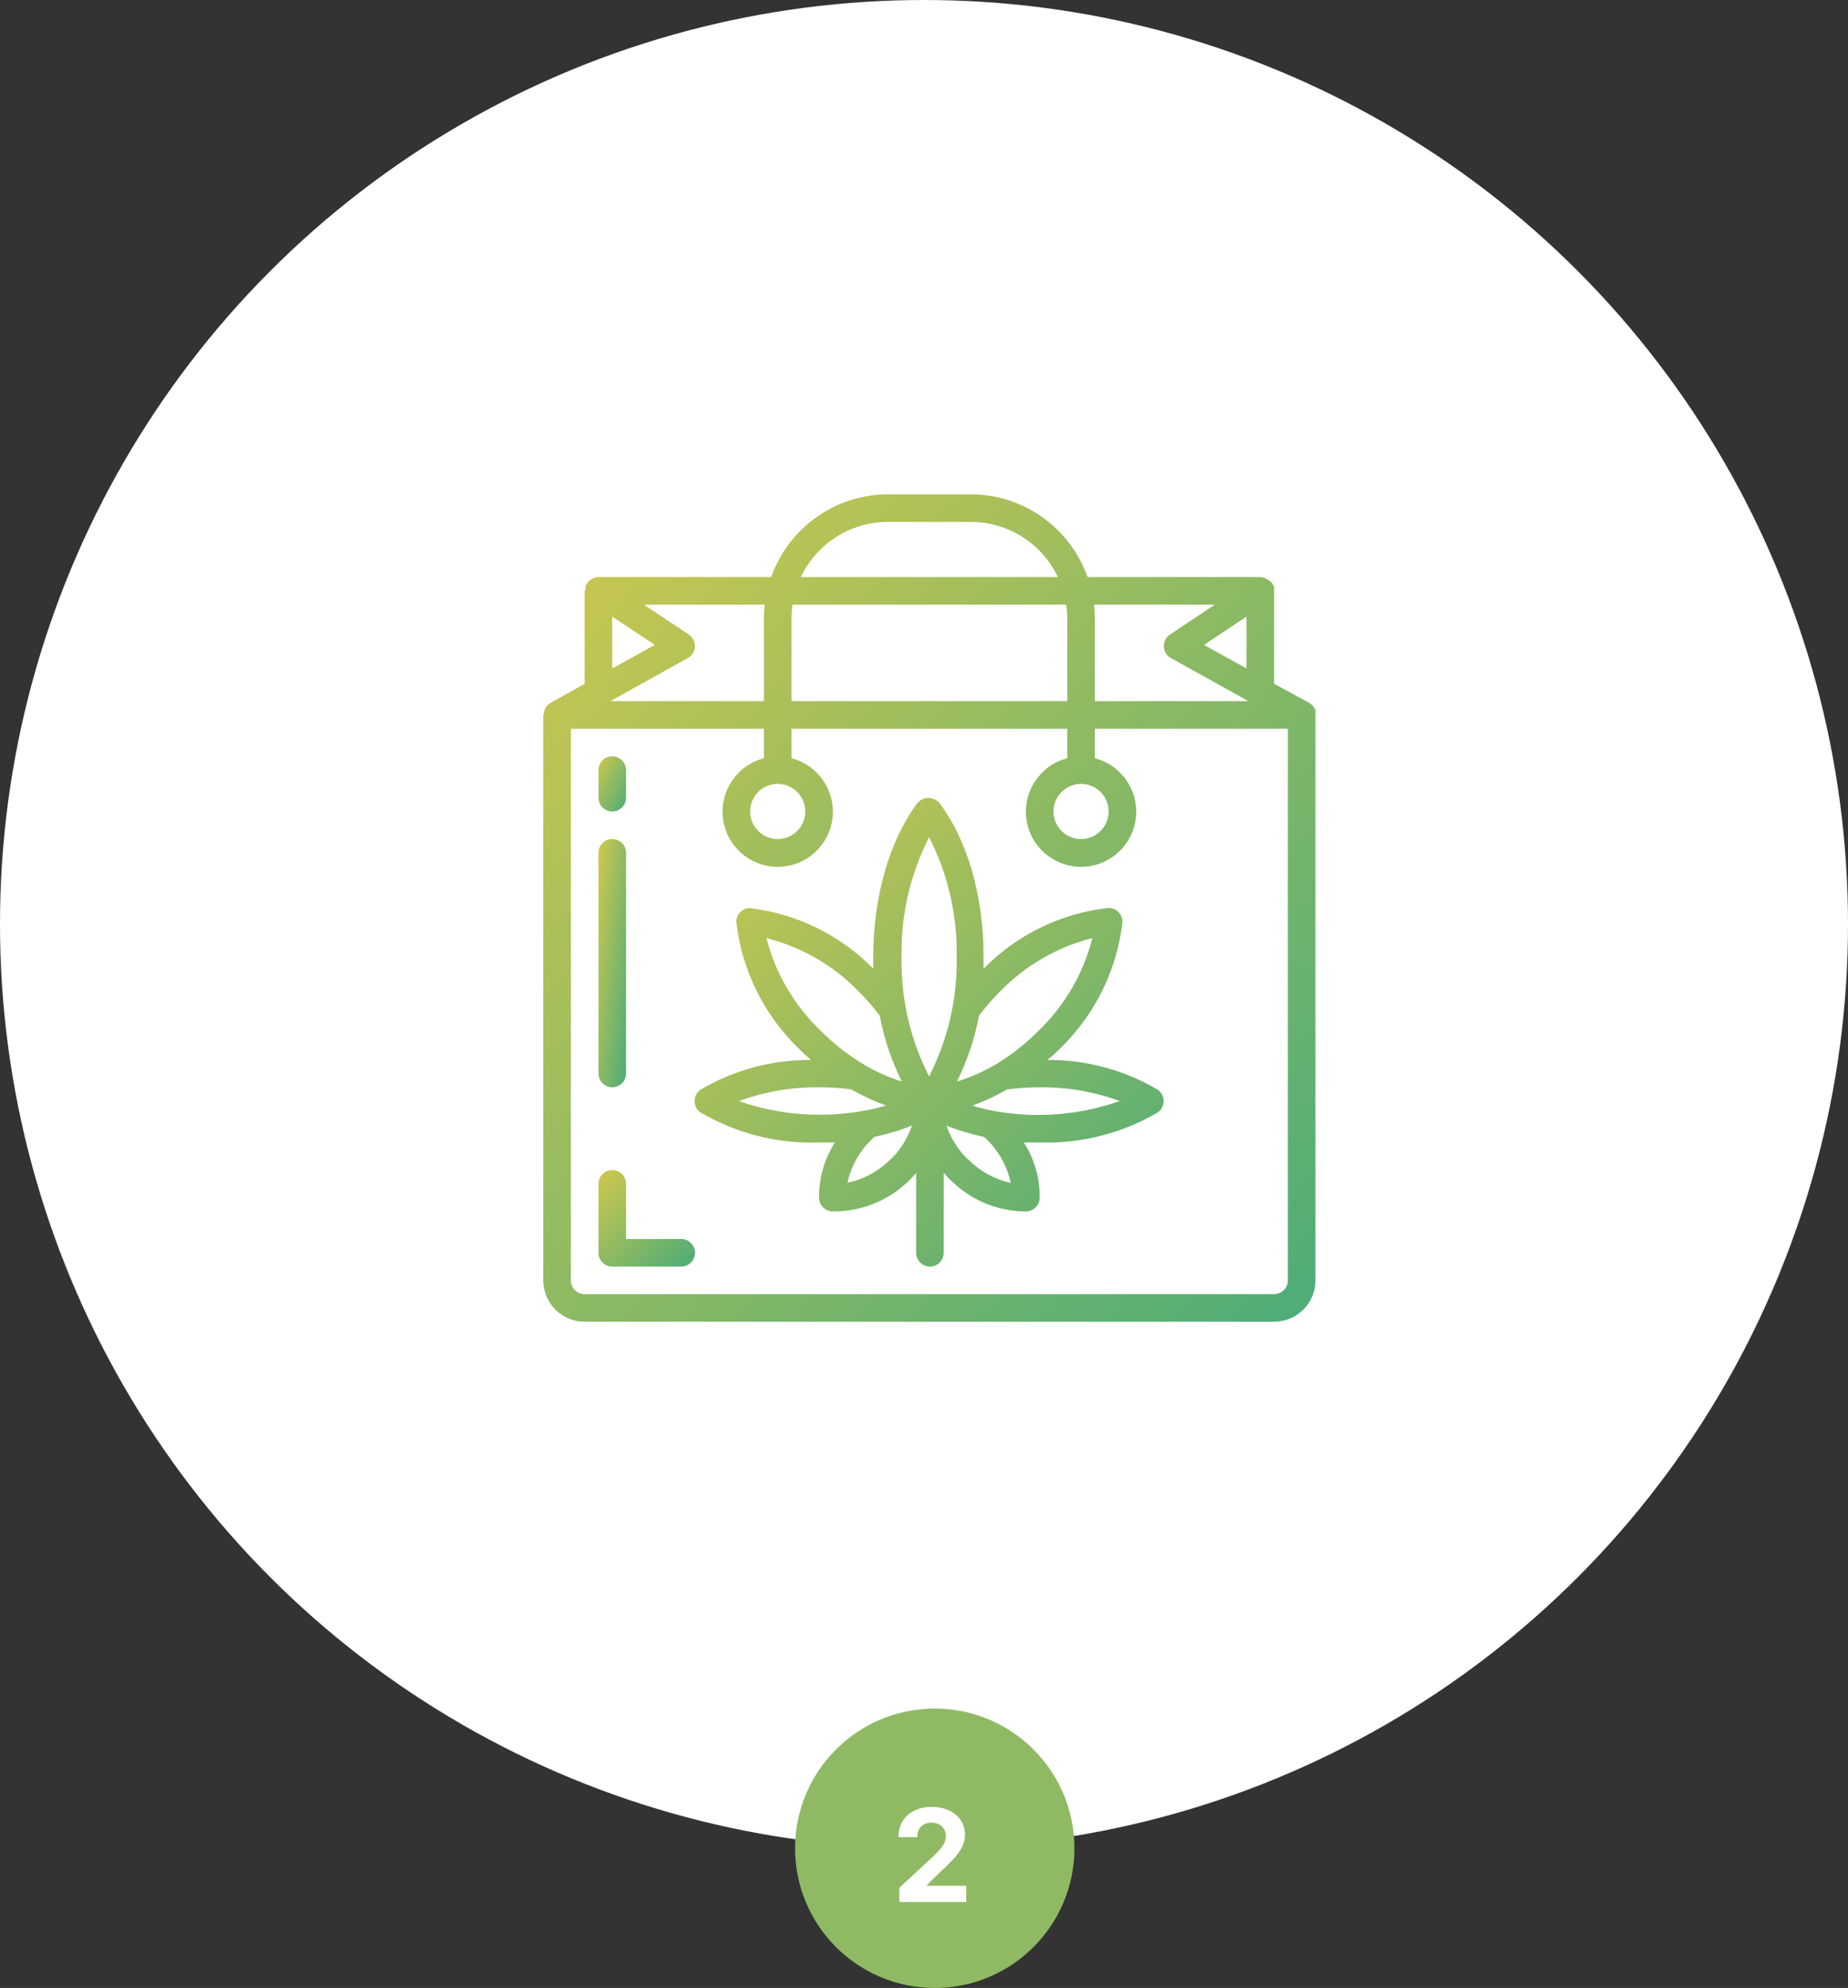 <svg width="172" height="185" viewBox="0 0 172 185" fill="none" xmlns="http://www.w3.org/2000/svg">
<rect x="0" y="0" width="172" height="185" fill="#333333" stroke="none"/>
<circle cx="86" cy="86" r="86" fill="white"/>
<g clip-path="url(#clip0_449_2796)">
<path d="M63.4 115.3H58.267V110.167C58.267 109.458 57.692 108.883 56.983 108.883C56.275 108.883 55.7 109.458 55.7 110.167V116.583C55.7 117.292 56.275 117.867 56.983 117.867H63.4C64.109 117.867 64.683 117.292 64.683 116.583C64.683 115.875 64.109 115.3 63.4 115.3Z" fill="url(#paint0_linear_449_2796)"/>
<path d="M98.473 97.757C101.803 94.621 103.925 90.415 104.467 85.873C104.494 85.501 104.358 85.136 104.094 84.872C103.83 84.609 103.465 84.473 103.093 84.5C98.71 85.003 94.632 86.996 91.543 90.147C91.543 89.762 91.543 89.377 91.543 88.992C91.543 83.371 90.042 78.173 87.437 74.734C87.181 74.433 86.805 74.259 86.41 74.259C86.015 74.259 85.639 74.433 85.383 74.734C82.817 78.173 81.277 83.371 81.277 88.992V90.147C78.188 86.996 74.11 85.003 69.727 84.5C69.386 84.523 69.069 84.681 68.845 84.939C68.621 85.196 68.508 85.532 68.533 85.873C69.075 90.415 71.196 94.621 74.526 97.757C74.834 98.065 75.155 98.347 75.476 98.642C71.867 98.613 68.318 99.567 65.209 101.401C64.855 101.64 64.642 102.039 64.642 102.467C64.642 102.894 64.855 103.293 65.209 103.532C68.546 105.486 72.369 106.452 76.233 106.317H77.709C76.729 107.848 76.216 109.632 76.233 111.45C76.233 112.159 76.808 112.733 77.517 112.733H77.825C80.46 112.675 82.964 111.577 84.793 109.679C84.96 109.512 85.114 109.332 85.268 109.153V116.583C85.268 117.292 85.843 117.867 86.551 117.867C87.26 117.867 87.835 117.292 87.835 116.583V109.14C87.989 109.32 88.155 109.499 88.322 109.666C90.13 111.558 92.611 112.66 95.227 112.733H95.483C96.192 112.733 96.767 112.159 96.767 111.45C96.788 109.631 96.275 107.846 95.291 106.317H96.767C100.614 106.442 104.418 105.477 107.739 103.532C108.094 103.293 108.307 102.894 108.307 102.467C108.307 102.039 108.094 101.64 107.739 101.401C104.631 99.567 101.082 98.613 97.472 98.642C97.845 98.347 98.165 98.065 98.473 97.757ZM91.12 94.523C91.702 93.741 92.341 93.003 93.032 92.315C95.386 89.869 98.378 88.131 101.669 87.298C100.836 90.589 99.098 93.581 96.651 95.934C95.471 97.119 94.153 98.158 92.724 99.027C91.574 99.71 90.346 100.253 89.067 100.644C90.028 98.707 90.719 96.648 91.12 94.523ZM71.331 87.298C74.622 88.131 77.614 89.869 79.968 92.315C80.658 93.003 81.297 93.741 81.88 94.523C82.281 96.648 82.972 98.707 83.933 100.644C82.675 100.251 81.468 99.709 80.34 99.027C78.905 98.161 77.582 97.122 76.4 95.934C73.935 93.587 72.178 90.594 71.331 87.298ZM68.777 102.467C71.163 101.588 73.69 101.153 76.233 101.183C77.237 101.181 78.241 101.245 79.236 101.376C80.262 101.973 81.341 102.475 82.457 102.877C81.85 103.063 81.233 103.217 80.609 103.339H80.532C76.605 104.087 72.551 103.786 68.777 102.467ZM82.894 107.869C81.799 108.979 80.402 109.742 78.877 110.064C79.209 108.538 79.986 107.145 81.11 106.06C81.198 105.964 81.292 105.874 81.392 105.79C82.585 105.547 83.754 105.195 84.883 104.738C84.482 105.921 83.809 106.993 82.919 107.869H82.894ZM86.474 100.169C84.717 96.728 83.836 92.906 83.908 89.043C83.836 85.18 84.717 81.358 86.474 77.916C88.231 81.358 89.113 85.18 89.041 89.043C89.112 92.887 88.24 96.69 86.5 100.118L86.474 100.169ZM90.055 107.869C89.17 106.994 88.498 105.927 88.091 104.751C89.222 105.202 90.39 105.554 91.582 105.803L91.877 106.073C92.986 107.163 93.749 108.556 94.072 110.077C92.552 109.744 91.164 108.972 90.08 107.857L90.055 107.869ZM104.171 102.479C100.394 103.801 96.336 104.107 92.403 103.365C91.762 103.24 91.128 103.082 90.504 102.89C91.616 102.485 92.689 101.983 93.712 101.389C94.725 101.251 95.745 101.183 96.767 101.183C99.309 101.153 101.836 101.588 104.223 102.467L104.171 102.479Z" fill="url(#paint1_linear_449_2796)"/>
<path d="M56.983 75.517C57.692 75.517 58.267 74.942 58.267 74.233V71.667C58.267 70.958 57.692 70.383 56.983 70.383C56.275 70.383 55.7 70.958 55.7 71.667V74.233C55.7 74.942 56.275 75.517 56.983 75.517Z" fill="url(#paint2_linear_449_2796)"/>
<path d="M56.983 101.183C57.692 101.183 58.267 100.609 58.267 99.9V79.367C58.267 78.658 57.692 78.083 56.983 78.083C56.275 78.083 55.7 78.658 55.7 79.367V99.9C55.7 100.609 56.275 101.183 56.983 101.183Z" fill="url(#paint3_linear_449_2796)"/>
<path d="M118.583 54.906C118.59 54.808 118.59 54.709 118.583 54.611C118.565 54.556 118.54 54.504 118.506 54.457C118.467 54.369 118.415 54.286 118.352 54.213L118.237 54.098C118.159 54.031 118.073 53.974 117.98 53.931L117.852 53.854C117.68 53.766 117.493 53.713 117.3 53.7H101.22C99.591 49.092 95.237 46.008 90.35 46H82.65C77.763 46.008 73.409 49.092 71.78 53.7H55.7C55.542 53.704 55.386 53.734 55.238 53.79L55.11 53.867C55.017 53.91 54.93 53.966 54.853 54.034L54.737 54.149C54.674 54.222 54.623 54.304 54.584 54.393C54.55 54.44 54.524 54.492 54.507 54.547C54.5 54.645 54.5 54.744 54.507 54.842L54.417 54.983V63.633L51.221 65.417C51.175 65.447 51.132 65.481 51.093 65.519C51.023 65.568 50.958 65.624 50.9 65.686L50.759 65.892C50.72 65.962 50.685 66.035 50.657 66.11C50.639 66.194 50.639 66.282 50.657 66.367C50.62 66.418 50.59 66.474 50.567 66.533V119.15C50.567 121.276 52.29 123 54.417 123H118.583C120.71 123 122.433 121.276 122.433 119.15V66.533C122.439 66.478 122.439 66.422 122.433 66.367C122.451 66.282 122.451 66.194 122.433 66.11C122.404 66.035 122.37 65.962 122.331 65.892L122.189 65.686C122.131 65.624 122.067 65.568 121.997 65.519C121.957 65.481 121.914 65.447 121.869 65.417L118.583 63.633V54.983C118.583 54.983 118.583 54.983 118.583 54.906ZM113.065 56.267L108.894 59.051C108.524 59.299 108.309 59.719 108.325 60.164C108.34 60.608 108.585 61.013 108.971 61.233L116.196 65.25H101.9V57.55C101.9 57.121 101.875 56.693 101.823 56.267H113.065ZM116.017 57.383V62.209L112.064 60.014L116.017 57.383ZM103.183 75.517C103.183 76.934 102.034 78.083 100.617 78.083C99.199 78.083 98.05 76.934 98.05 75.517C98.05 74.099 99.199 72.95 100.617 72.95C102.034 72.95 103.183 74.099 103.183 75.517ZM82.65 48.567H90.35C93.818 48.569 96.975 50.567 98.461 53.7H74.539C76.025 50.567 79.182 48.569 82.65 48.567ZM73.667 57.55C73.668 57.12 73.703 56.691 73.769 56.267H99.231C99.297 56.691 99.332 57.12 99.333 57.55V65.25H73.667V57.55ZM72.383 72.95C73.801 72.95 74.95 74.099 74.95 75.517C74.95 76.934 73.801 78.083 72.383 78.083C70.966 78.083 69.817 76.934 69.817 75.517C69.817 74.099 70.966 72.95 72.383 72.95ZM56.983 57.383L60.936 60.014L56.983 62.209V57.383ZM64.029 61.233C64.415 61.013 64.66 60.608 64.675 60.164C64.691 59.719 64.475 59.299 64.106 59.051L59.935 56.267H71.177C71.125 56.693 71.1 57.121 71.1 57.55V65.25H56.804L64.029 61.233ZM119.867 67.817V119.15C119.867 119.859 119.292 120.433 118.583 120.433H54.417C53.708 120.433 53.133 119.859 53.133 119.15V67.817H71.1V70.563C68.597 71.209 66.965 73.616 67.291 76.18C67.617 78.745 69.798 80.667 72.383 80.667C74.968 80.667 77.15 78.745 77.476 76.18C77.802 73.616 76.169 71.209 73.667 70.563V67.817H99.333V70.563C96.83 71.209 95.198 73.616 95.524 76.18C95.85 78.745 98.032 80.667 100.617 80.667C103.202 80.667 105.383 78.745 105.709 76.18C106.035 73.616 104.403 71.209 101.9 70.563V67.817H119.867Z" fill="url(#paint4_linear_449_2796)"/>
</g>
<circle cx="87" cy="172" r="13" fill="#8FBA63"/>
<path d="M83.707 177V175.67L86.814 172.794C87.078 172.538 87.3 172.308 87.479 172.104C87.66 171.899 87.798 171.699 87.892 171.503C87.986 171.304 88.033 171.089 88.033 170.859C88.033 170.604 87.974 170.384 87.858 170.199C87.742 170.011 87.582 169.868 87.381 169.768C87.179 169.666 86.95 169.615 86.695 169.615C86.428 169.615 86.195 169.669 85.996 169.777C85.797 169.885 85.644 170.04 85.535 170.241C85.428 170.443 85.374 170.683 85.374 170.962H83.622C83.622 170.391 83.751 169.895 84.01 169.474C84.269 169.054 84.631 168.729 85.097 168.499C85.562 168.268 86.099 168.153 86.707 168.153C87.332 168.153 87.876 168.264 88.34 168.486C88.805 168.705 89.168 169.009 89.426 169.398C89.685 169.787 89.814 170.233 89.814 170.736C89.814 171.065 89.749 171.391 89.618 171.712C89.49 172.033 89.261 172.389 88.932 172.781C88.602 173.17 88.138 173.638 87.538 174.183L86.264 175.432V175.491H89.929V177H83.707Z" fill="white"/>
<defs>
<linearGradient id="paint0_linear_449_2796" x1="55.7" y1="108.883" x2="64.683" y2="117.867" gradientUnits="userSpaceOnUse">
<stop stop-color="#D0C84D"/>
<stop offset="1" stop-color="#4CAC78"/>
</linearGradient>
<linearGradient id="paint1_linear_449_2796" x1="64.642" y1="74.259" x2="108.249" y2="117.924" gradientUnits="userSpaceOnUse">
<stop stop-color="#D0C84D"/>
<stop offset="1" stop-color="#4CAC78"/>
</linearGradient>
<linearGradient id="paint2_linear_449_2796" x1="55.7" y1="70.383" x2="59.807" y2="72.437" gradientUnits="userSpaceOnUse">
<stop stop-color="#D0C84D"/>
<stop offset="1" stop-color="#4CAC78"/>
</linearGradient>
<linearGradient id="paint3_linear_449_2796" x1="55.7" y1="78.083" x2="60.771" y2="78.647" gradientUnits="userSpaceOnUse">
<stop stop-color="#D0C84D"/>
<stop offset="1" stop-color="#4CAC78"/>
</linearGradient>
<linearGradient id="paint4_linear_449_2796" x1="50.567" y1="46" x2="127.385" y2="117.71" gradientUnits="userSpaceOnUse">
<stop stop-color="#D0C84D"/>
<stop offset="1" stop-color="#4CAC78"/>
</linearGradient>
<clipPath id="clip0_449_2796">
<rect width="77" height="77" fill="white" transform="translate(48 46)"/>
</clipPath>
</defs>
</svg>

